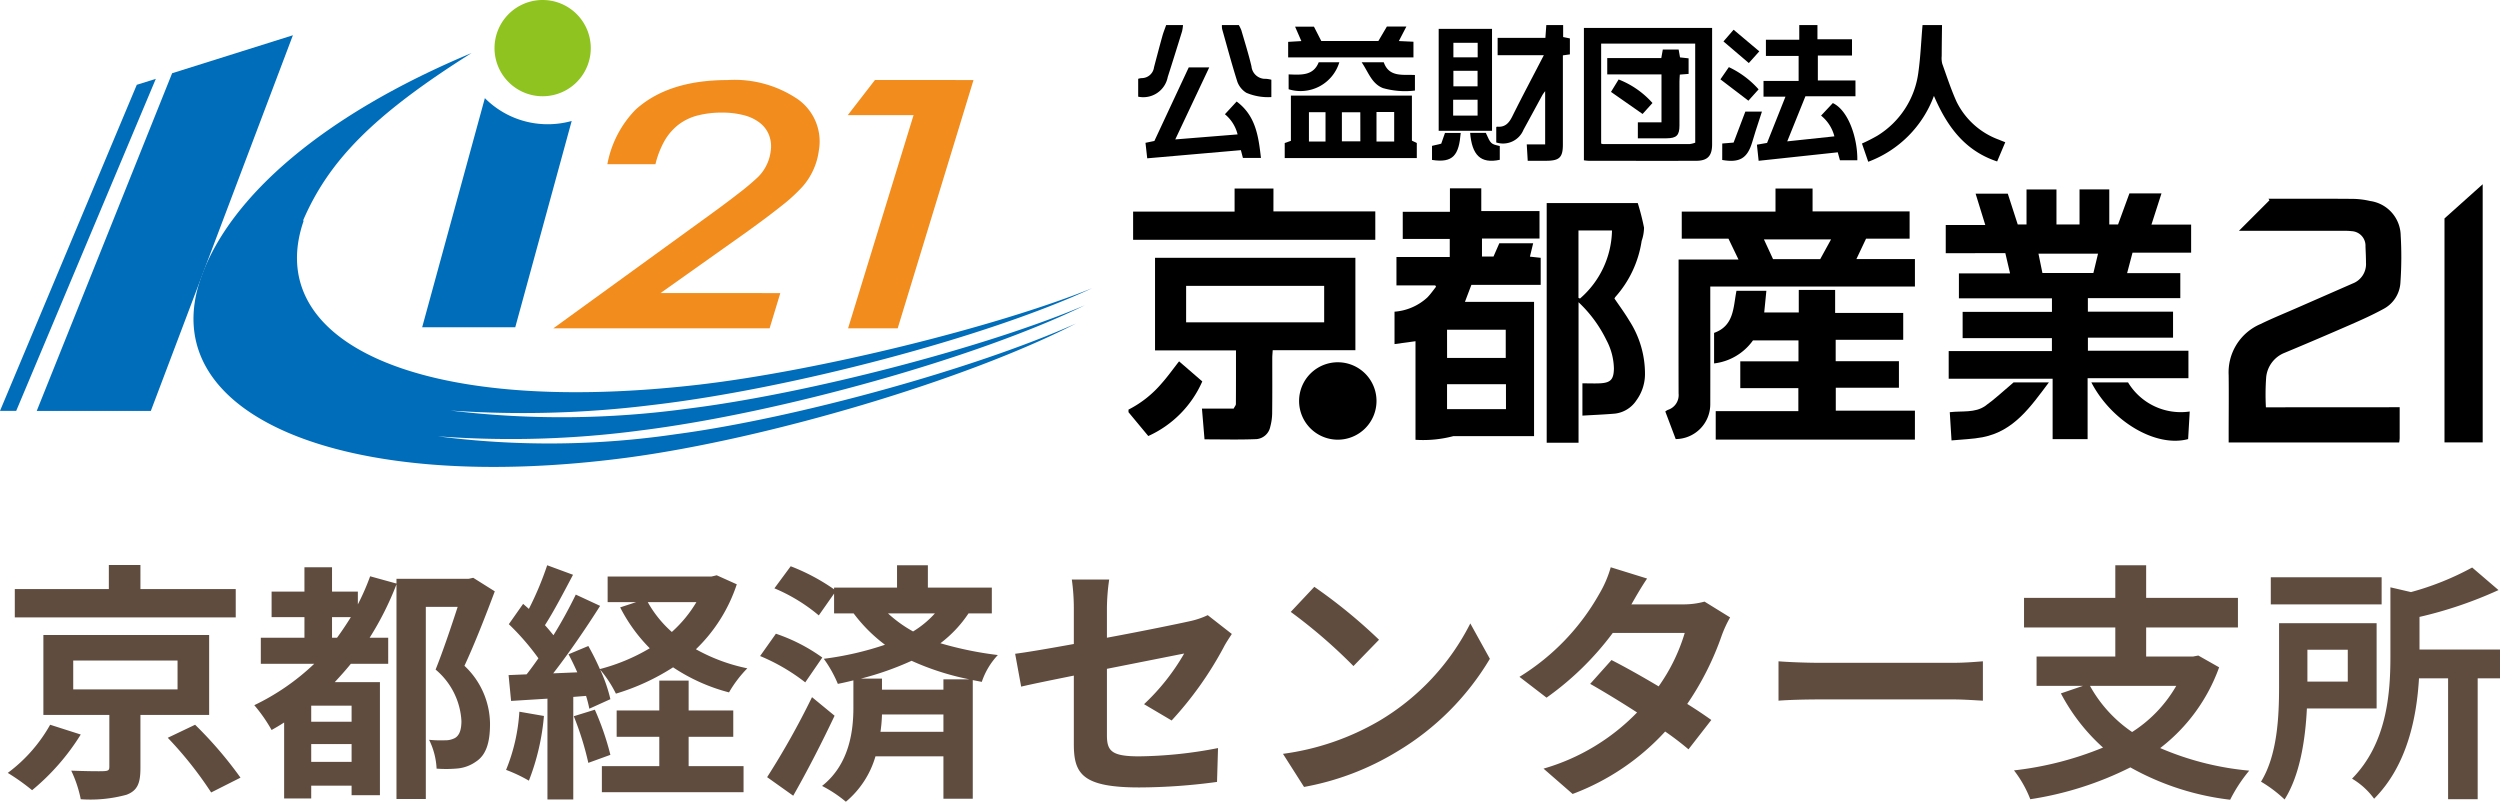 <svg xmlns="http://www.w3.org/2000/svg" width="199.38" height="63.94" viewBox="0 0 199.38 63.94">
  <g id="logo" transform="translate(-34 -30)">
    <path id="パス_179" data-name="パス 179" d="M18.8-15.02H11.2v-1.92H8.68v1.92H1.18v2.26H18.8ZM4-4.2A12.209,12.209,0,0,1,.62-.36,17.289,17.289,0,0,1,2.56,1.02,18.129,18.129,0,0,0,6.44-3.42ZM5.84-9.32h8.32v2.3H5.84ZM16.68-4.98v-6.38H3.46v6.38H8.72V-.84c0,.26-.08.32-.44.34-.32.02-1.58,0-2.6-.04a9.551,9.551,0,0,1,.76,2.28,10.893,10.893,0,0,0,3.66-.36c.88-.34,1.1-.94,1.1-2.14V-4.98Zm-3.3,1.82A30.085,30.085,0,0,1,16.84,1.2L19.18.02A31.668,31.668,0,0,0,15.56-4.2Zm13.1-7.98v-1.64h1.5c-.36.58-.72,1.12-1.1,1.64Zm1.56,6.7H24.82V-5.72h3.22Zm-3.22,3.2V-2.66h3.22v1.42ZM37.74-15.92l-.36.08H31.62v.38l-2.1-.58a18.93,18.93,0,0,1-.98,2.24v-1.02H26.48v-1.94h-2.2v1.94H21.66v2.04h2.62v1.64H20.8v2.08h4.26a18.523,18.523,0,0,1-4.78,3.3,12.224,12.224,0,0,1,1.38,1.98c.32-.18.66-.38,1-.6V1.68h2.16V.66h3.22v.76H30.3V-7.6H26.7c.44-.48.86-.94,1.28-1.46h2.98v-2.08H29.48a24.241,24.241,0,0,0,2.14-4.26V1.72h2.34V-13.6H36.5c-.5,1.54-1.18,3.56-1.76,5A5.754,5.754,0,0,1,36.8-4.5c0,.66-.14,1.14-.52,1.36a1.632,1.632,0,0,1-.8.18A9.393,9.393,0,0,1,34.22-3a5.782,5.782,0,0,1,.6,2.3,9.885,9.885,0,0,0,1.74-.02,3.026,3.026,0,0,0,1.4-.54c.8-.52,1.12-1.5,1.12-3A6.408,6.408,0,0,0,37.04-8.9c.82-1.76,1.7-4.02,2.42-5.94ZM41.42-5.24A14.541,14.541,0,0,1,40.36-.6a11.756,11.756,0,0,1,1.82.86,18.491,18.491,0,0,0,1.2-5.16Zm4.34.36a23.665,23.665,0,0,1,1.16,3.72l1.76-.64a22.05,22.05,0,0,0-1.24-3.6Zm9.16,1.64h3.56v-2.1H54.92V-7.72H52.58v2.38h-3.4v2.1h3.4V-.9H48V1.18H59.3V-.9H54.92Zm.62-10.74a10.114,10.114,0,0,1-1.96,2.38,9.059,9.059,0,0,1-1.92-2.38Zm1.62-2.14-.42.1H48.46v2.04h2.28l-1.28.42a12.964,12.964,0,0,0,2.36,3.26,15.333,15.333,0,0,1-3.98,1.66,19.72,19.72,0,0,0-.92-1.84l-1.58.66c.24.44.48.94.7,1.44l-1.92.08c1.26-1.62,2.64-3.64,3.74-5.38l-1.94-.9a36.269,36.269,0,0,1-1.78,3.24c-.2-.24-.42-.52-.68-.8.72-1.12,1.52-2.66,2.24-4.02l-2.06-.76a25.354,25.354,0,0,1-1.46,3.48c-.16-.14-.32-.28-.46-.4l-1.14,1.62A19.626,19.626,0,0,1,42.94-9.5c-.32.46-.64.9-.94,1.28l-1.44.06.2,2.06,2.9-.18V1.76h2.06V-6.42l1.02-.08A9.589,9.589,0,0,1,47-5.48l1.68-.76a11.94,11.94,0,0,0-.82-2.36,9.324,9.324,0,0,1,1.26,1.92,17.934,17.934,0,0,0,4.56-2.1,14.652,14.652,0,0,0,4.46,2A9.553,9.553,0,0,1,59.6-8.7a14.273,14.273,0,0,1-4.1-1.52,12.7,12.7,0,0,0,3.26-5.18Zm7.6,9.72A63.544,63.544,0,0,1,61.18-.02l2.08,1.48c1.12-1.96,2.3-4.26,3.3-6.38Zm.82-3.16a13.955,13.955,0,0,0-3.7-1.9L60.62-9.68a15.533,15.533,0,0,1,3.6,2.1Zm9.66,1.74V-7h-4.9v-.88H68.66A24.008,24.008,0,0,0,72.7-9.3a21.16,21.16,0,0,0,4.62,1.48ZM70.22-3.64a11.714,11.714,0,0,0,.12-1.38h4.9v1.38Zm4.34-9.44a7.767,7.767,0,0,1-1.74,1.44,10.29,10.29,0,0,1-2-1.44Zm4.54,0v-2.06H74v-1.78H71.54v1.78H66.52V-15a16.168,16.168,0,0,0-3.46-1.84l-1.3,1.76a13.734,13.734,0,0,1,3.54,2.16l1.22-1.74v1.58h1.56a12.329,12.329,0,0,0,2.5,2.5A24.942,24.942,0,0,1,65.7-9.46a9.835,9.835,0,0,1,1.12,2c.42-.08.84-.18,1.24-.28v2.18c0,1.7-.26,4.48-2.5,6.24a10.112,10.112,0,0,1,1.9,1.26,7.379,7.379,0,0,0,2.36-3.62h5.42V1.7h2.34V-7.76l.72.14a5.823,5.823,0,0,1,1.28-2.14A28.081,28.081,0,0,1,75-10.7a9.735,9.735,0,0,0,2.24-2.38ZM93.44-4.54a28.122,28.122,0,0,0,4.14-5.82c.18-.36.48-.8.66-1.08l-1.92-1.5a6.526,6.526,0,0,1-1.42.48c-.9.2-3.7.78-6.62,1.32V-13.5a16.462,16.462,0,0,1,.18-2.28H85.48a16.766,16.766,0,0,1,.16,2.28v2.86c-1.98.36-3.74.66-4.68.78l.48,2.62c.84-.2,2.42-.52,4.2-.88v5.46C85.64-.3,86.3.8,90.86.8a47.012,47.012,0,0,0,6.2-.44l.08-2.7a34.361,34.361,0,0,1-6.32.66c-2.18,0-2.54-.44-2.54-1.68v-5.3c2.84-.56,5.54-1.1,6.16-1.22a17.373,17.373,0,0,1-3.2,4.04ZM104.82-15.2l-1.88,2a41.585,41.585,0,0,1,5,4.32l2.04-2.1A42,42,0,0,0,104.82-15.2Zm-2.5,13.32L104,.76a21.659,21.659,0,0,0,7.42-2.82,21.267,21.267,0,0,0,7.4-7.4l-1.56-2.82a18.965,18.965,0,0,1-7.28,7.78A20.614,20.614,0,0,1,102.32-1.88Zm33.62-12.14a6.35,6.35,0,0,1-1.74.22h-4.1l.02-.02c.24-.42.76-1.34,1.24-2.04l-2.9-.9a8.849,8.849,0,0,1-.9,2.1,18.307,18.307,0,0,1-6.38,6.64l2.16,1.66a23.536,23.536,0,0,0,5.28-5.16h5.74a14.568,14.568,0,0,1-2.08,4.26c-1.34-.8-2.7-1.56-3.76-2.1l-1.7,1.9c1.02.58,2.38,1.4,3.74,2.28A16.913,16.913,0,0,1,123.1-.7l2.32,2.02a19.089,19.089,0,0,0,7.38-4.98,23.158,23.158,0,0,1,1.86,1.42l1.82-2.34c-.5-.36-1.18-.82-1.92-1.28a23.022,23.022,0,0,0,2.76-5.48,9.409,9.409,0,0,1,.66-1.42Zm5.9,7.9c.74-.06,2.08-.1,3.22-.1H155.8c.84,0,1.86.08,2.34.1V-9.26c-.52.04-1.42.12-2.34.12H145.06c-1.04,0-2.5-.06-3.22-.12ZM173.56-7.3a10.687,10.687,0,0,1-3.52,3.68,10.719,10.719,0,0,1-3.36-3.68Zm1.76-2.42-.42.08h-3.74v-2.32h7.32v-2.36h-7.32v-2.6H168.7v2.6h-7.28v2.36h7.28v2.32h-6.28V-7.3h3.7l-1.76.6a15.457,15.457,0,0,0,3.36,4.32,26.359,26.359,0,0,1-7.1,1.82,9.061,9.061,0,0,1,1.3,2.3A26.676,26.676,0,0,0,169.9-.8a21.32,21.32,0,0,0,7.96,2.58,12.217,12.217,0,0,1,1.52-2.32,23.183,23.183,0,0,1-7.1-1.8,14.14,14.14,0,0,0,4.7-6.44Zm14.62-6.24H181.1v2.16h8.84Zm-2.7,5.78v2.54h-3.22v-2.54Zm2.3,4.68v-6.8h-7.78v5.08c0,2.3-.12,5.42-1.44,7.56a10.3,10.3,0,0,1,1.88,1.42c1.24-1.96,1.66-4.82,1.78-7.26Zm9.84-4.7h-6.42v-2.6a32.843,32.843,0,0,0,6.3-2.14l-2.1-1.8a22.438,22.438,0,0,1-4.88,1.96l-1.64-.38v5.52c0,2.96-.28,6.92-3.06,9.74a5.877,5.877,0,0,1,1.76,1.6c2.66-2.66,3.4-6.54,3.58-9.6h2.32V1.74h2.36V-7.9h1.78Z" transform="translate(34 92)" fill="#5f4c3f"/>
    <g id="pic" transform="translate(34 30)">
      <g id="ki21" transform="translate(0 0)">
        <g id="レイヤー_1" data-name="レイヤー 1">
          <path id="パス_95" data-name="パス 95" d="M77.167,41.467c11.135-1.383,26.929-5.8,35.492-9.99-7.858,3.345-22.118,7.061-31.665,8.243a74.138,74.138,0,0,1-18.93.152,83.472,83.472,0,0,0,16.042-.435c11.1-1.286,26.725-5.411,35.132-9.321-7.739,3.122-21.862,6.589-31.361,7.693-22.534,2.6-34.85-3.516-31.509-13.1l-.067.03c2.045-4.757,5.568-8.414,13.448-13.379-11.855,4.954-19.2,11.41-21.528,17.78-4.031,11.008,11.135,17.5,33.9,14.494,11.2-1.487,27.129-6.214,35.837-10.707C103.981,36.513,89.59,40.5,80,41.765a69.416,69.416,0,0,1-18.93.164A78.516,78.516,0,0,0,77.167,41.467Z" transform="translate(-26.141 -7.13)" fill="#006dbb"/>
          <path id="パス_96" data-name="パス 96" d="M18.688,10.569,7.89,37.5h9.1L28.32,7.54Z" transform="translate(-4.961 -4.728)" fill="#006dbb"/>
          <path id="パス_97" data-name="パス 97" d="M10.909,17.265,0,43.27H1.292L12.427,16.79Z" transform="translate(0 -10.502)" fill="#006dbb"/>
          <path id="パス_98" data-name="パス 98" d="M100.747,23.082A7.052,7.052,0,0,1,95.71,21l-5,18.273h7.424l4.5-16.451A7.127,7.127,0,0,1,100.747,23.082Z" transform="translate(-57.041 -13.174)" fill="#006dbb"/>
          <path id="パス_99" data-name="パス 99" d="M136.992,34.125l-.854,2.81H118.89l11.833-8.578q1.856-1.336,2.947-2.19a18.978,18.978,0,0,0,1.544-1.3,3.489,3.489,0,0,0,1.006-2.023,2.524,2.524,0,0,0-.119-1.3,2.287,2.287,0,0,0-.716-.98,3.43,3.43,0,0,0-1.273-.62,6.714,6.714,0,0,0-1.767-.215,7.657,7.657,0,0,0-1.982.238,4.243,4.243,0,0,0-1.514.742,4.454,4.454,0,0,0-1.095,1.277,7.33,7.33,0,0,0-.72,1.856H123.2a8.421,8.421,0,0,1,2.246-4.343q2.6-2.364,7.323-2.364a8.985,8.985,0,0,1,5.653,1.552,4.131,4.131,0,0,1,1.641,4.083,5.408,5.408,0,0,1-1.318,2.884,13.287,13.287,0,0,1-1.652,1.507q-1.114.891-2.81,2.108l-6.841,4.851Z" transform="translate(-74.761 -10.749)" fill="#f18c1d"/>
          <path id="パス_100" data-name="パス 100" d="M192.179,17.12l-6.046,19.8h-3.957l5.222-17H182.15l2.171-2.806Z" transform="translate(-114.54 -10.736)" fill="#f18c1d"/>
          <path id="パス_101" data-name="パス 101" d="M112.8,1.09a3.838,3.838,0,1,1-2.717-1.127A3.842,3.842,0,0,1,112.8,1.09Z" transform="translate(-66.806 0.037)" fill="#8fc31f"/>
        </g>
      </g>
      <g id="レイヤー_2" data-name="レイヤー 2" transform="translate(90 2.001)">
        <g id="レイヤー_1-2" data-name="レイヤー 1" transform="translate(0 0)">
          <path id="パス_180" data-name="パス 180" d="M459.35,0V1.128h2.756v1.3h-2.724V4.416h3V5.679h-3.992l-1.45,3.594,3.761-.4a3.105,3.105,0,0,0-1.062-1.654l.938-1c1.274.6,1.985,2.867,1.953,4.56h-1.386c-.053-.194-.11-.388-.173-.633l-6.312.677c-.047-.452-.09-.853-.136-1.285l.81-.141L456.8,5.708h-1.751V4.451h2.8V2.46h-2.609V1.17H457.9V0Z" transform="translate(-404.405 0)"/>
          <path id="パス_181" data-name="パス 181" d="M536.905,0c-.01.824-.022,1.647-.026,2.472a1.862,1.862,0,0,0,.044.61c.364,1.017.7,2.049,1.144,3.032a6.081,6.081,0,0,0,3.382,3.028c.154.066.312.127.5.2l-.648,1.534c-2.63-.871-4.027-2.867-5.041-5.231A8.889,8.889,0,0,1,531.02,10.9l-.5-1.454a13.2,13.2,0,0,0,1.226-.623,6.965,6.965,0,0,0,3.275-5.076c.174-1.239.22-2.5.331-3.749Z" transform="translate(-472.025 0)"/>
          <path id="パス_182" data-name="パス 182" d="M271.335,0V.953l.538.11V2.336l-.559.077V9.521c0,1.02-.268,1.29-1.283,1.3H268.51c-.025-.434-.05-.835-.077-1.305H269.9V5.27a3.013,3.013,0,0,0-.221.309c-.5.921-1,1.846-1.505,2.766A1.763,1.763,0,0,1,266,9.361V8.148c.01-.008.039-.05.063-.047.632.064.95-.28,1.213-.812.8-1.614,1.654-3.209,2.519-4.889H266.11V1.021h3.809c.028-.379.05-.7.073-1.021Z" transform="translate(-236.671 0)"/>
          <path id="パス_183" data-name="パス 183" d="M0,247.069a8.575,8.575,0,0,0,2.646-2.095c.491-.551.914-1.151,1.388-1.754l1.851,1.6a8.536,8.536,0,0,1-4.307,4.356L0,247.275Z" transform="translate(0 -216.403)"/>
          <path id="パス_184" data-name="パス 184" d="M68.9,0a2.936,2.936,0,0,1,.2.413c.278.955.576,1.9.807,2.872a1.1,1.1,0,0,0,1.159,1,2.629,2.629,0,0,1,.427.072V5.741A4.436,4.436,0,0,1,69.5,5.4a1.741,1.741,0,0,1-.719-.882c-.441-1.387-.816-2.8-1.213-4.2A1.4,1.4,0,0,1,67.551,0Z" transform="translate(-60.1 0)"/>
          <path id="パス_185" data-name="パス 185" d="M10.575,0A3.278,3.278,0,0,1,10.5.5c-.375,1.213-.751,2.426-1.142,3.639A1.984,1.984,0,0,1,7,5.709V4.284a1.447,1.447,0,0,1,.264-.055.99.99,0,0,0,1-.87C8.483,2.529,8.7,1.7,8.931.871c.082-.3.2-.581.3-.871Z" transform="translate(-6.228 0)"/>
          <path id="パス_186" data-name="パス 186" d="M591.13,123.974v-2.25h3.153c-.268-.872-.509-1.654-.772-2.5h2.566l.795,2.46h.7v-2.794h2.388v2.793H601.8v-2.8h2.372v2.8h.7l.907-2.481h2.557l-.8,2.489H610.7v2.238h-4.674c-.147.557-.28,1.06-.432,1.635h4.243v1.992h-7.372v1.083h6.793v2.072h-6.79v1.039h8.017v2.193h-8.041V138.8h-2.79v-4.817h-8.289v-2.205h8.232v-1.03h-7.12v-2.095H599.6V127.57h-7.42v-1.985h4.08c-.138-.588-.254-1.082-.378-1.618Zm12.146.035h-4.752c.11.551.215,1.043.316,1.544h4.065c.118-.508.24-1,.37-1.541Z" transform="translate(-525.953 -105.781)"/>
          <path id="パス_187" data-name="パス 187" d="M196.816,123.539v-1.444h-3.749v-2.16h3.763V118.06h2.5v1.816h4.644v2.191h-4.588V123.5h.92l.462-1.056h2.7l-.259,1.066.859.093v2.158h-5.526c-.17.441-.331.871-.516,1.358h5.513v10.706H197.1a9.364,9.364,0,0,1-3.016.291v-7.861l-1.673.228V127.9a4.344,4.344,0,0,0,2.611-1.129c.259-.262.471-.572.7-.86l-.063-.11h-3.094v-2.261Zm-.213,8.049h4.678v-2.249H196.6Zm4.695,2.095H196.6v1.99H201.3Z" transform="translate(-171.195 -105.043)"/>
          <path id="パス_188" data-name="パス 188" d="M809.394,142.21v2.479a2.966,2.966,0,0,1-.039.331h-13.6v-.577c0-1.6.019-3.2,0-4.8a4.181,4.181,0,0,1,2.555-4.073c.943-.462,1.92-.855,2.881-1.277l4.449-1.949a1.655,1.655,0,0,0,1.067-1.666c0-.43-.023-.859-.04-1.289a1.159,1.159,0,0,0-1.089-1.219,4.7,4.7,0,0,0-.672-.028h-8.333l2.438-2.437-.078-.12h.512c2.052,0,4.1-.011,6.156.008a6.383,6.383,0,0,1,1.433.17,2.826,2.826,0,0,1,2.441,2.751,29.136,29.136,0,0,1-.019,3.709,2.543,2.543,0,0,1-1.391,2.169c-.84.458-1.695.842-2.561,1.221q-2.633,1.152-5.281,2.255a2.337,2.337,0,0,0-1.477,1.964,19.2,19.2,0,0,0-.02,2.385Z" transform="translate(-708.015 -111.734)"/>
          <path id="パス_189" data-name="パス 189" d="M389.11,138.192l-.83-2.2a1.17,1.17,0,0,1,.194-.125,1.236,1.236,0,0,0,.866-1.311c-.009-3.338,0-6.674,0-10.012v-.671h4.778l-.8-1.663h-3.726v-2.16h7.477V118.21h2.956v1.825h7.739v2.172h-3.473l-.772,1.631h4.669v2.186H391.867v.635c0,2.924.008,5.844,0,8.772A2.776,2.776,0,0,1,389.11,138.192ZM401.5,122.266h-5.355l.728,1.575h3.762Z" transform="translate(-345.469 -105.176)"/>
          <path id="パス_190" data-name="パス 190" d="M439.585,203.479H423.7v-2.272h6.59v-1.834h-4.631v-2.135H430.3v-1.669h-3.63a4.448,4.448,0,0,1-3.1,1.835v-2.436c1.605-.569,1.524-2.04,1.785-3.357h2.384c-.057.576-.11,1.129-.172,1.73h2.756v-1.8h2.9v1.837h5.43v2.14h-5.386v1.708h5.044v2.115h-5.036v1.83h6.312Z" transform="translate(-376.868 -170.421)"/>
          <path id="パス_191" data-name="パス 191" d="M35.169,168.3v7.371H28.575c-.014.244-.034.426-.035.608,0,1.462.009,2.923-.008,4.385a4.33,4.33,0,0,1-.153,1.116,1.23,1.23,0,0,1-1.086.982c-1.368.058-2.741.02-4.156.02-.065-.786-.132-1.582-.205-2.452H25.46c.08-.16.179-.264.179-.367.01-1.4.007-2.811.007-4.274H19.19V168.3Zm-13.5,5.149H32.679v-2.911H21.67Z" transform="translate(-17.074 -149.743)"/>
          <path id="パス_192" data-name="パス 192" d="M305.339,145.7v-2.575c.471,0,.931.019,1.387,0,.868-.043,1.109-.307,1.125-1.182a5.03,5.03,0,0,0-.6-2.271,10.383,10.383,0,0,0-2.221-3.016v11.208H302.49V128.75h7.263a19.138,19.138,0,0,1,.5,1.959,3.336,3.336,0,0,1-.19,1.055,8.629,8.629,0,0,1-2.095,4.47.579.579,0,0,0-.073.13c.4.587.818,1.151,1.176,1.753a7.815,7.815,0,0,1,1.258,4.3,3.56,3.56,0,0,1-.69,2.071,2.374,2.374,0,0,1-1.708,1.052C307.08,145.613,306.226,145.647,305.339,145.7Zm-.315-9.392.121.055a7.351,7.351,0,0,0,2.553-5.431h-2.674Z" transform="translate(-269.138 -114.554)"/>
          <path id="パス_193" data-name="パス 193" d="M951.88,117.847l3.046-2.727v20.589H951.88Z" transform="translate(-846.927 -102.427)"/>
          <path id="パス_194" data-name="パス 194" d="M14.53,120.028h8.125v2.261H3.34v-2.248h8.093V118.2h3.1Z" transform="translate(-2.972 -105.167)"/>
          <path id="パス_195" data-name="パス 195" d="M329.41,12.608V2.05h10.224v9.284c0,.921-.361,1.31-1.266,1.313-2.859.009-5.718,0-8.578,0A3.678,3.678,0,0,1,329.41,12.608ZM338.285,3.3h-7.5v7.973a.631.631,0,0,0,.133.039h6.929a1.969,1.969,0,0,0,.441-.11Z" transform="translate(-293.09 -1.824)"/>
          <path id="パス_196" data-name="パス 196" d="M113,55.982v-1.2l.493-.174V51h9.651v3.592l.39.189v1.2Zm6.028-3.651h-1.469v2.315h1.473Zm1.291-.023v2.357h1.411V52.308Zm-4.065,2.358V52.323h-1.323v2.343Z" transform="translate(-100.541 -45.377)"/>
          <path id="パス_197" data-name="パス 197" d="M129.555,247.021a3.087,3.087,0,1,1-3.062-3.1A3.084,3.084,0,0,1,129.555,247.021Z" transform="translate(-109.776 -217.03)"/>
          <path id="パス_198" data-name="パス 198" d="M224.36,2.72h4.254v8.133H224.36Zm1.154,6.921h1.949V8.374h-1.949Zm1.947-2.335V6.064h-1.928V7.306Zm.009-2.315V3.831h-1.937V4.99Z" transform="translate(-199.622 -2.42)"/>
          <path id="パス_199" data-name="パス 199" d="M20.06,37.838c-.047-.181-.095-.361-.162-.62l-7.47.651-.138-1.236L13,36.485q1.363-2.921,2.739-5.865h1.634l-2.708,5.742,4.97-.4a3.009,3.009,0,0,0-1.011-1.608l.936-1.014c1.529,1.136,1.74,2.779,1.939,4.5Z" transform="translate(-10.935 -27.244)"/>
          <path id="パス_200" data-name="パス 200" d="M699.4,258.41a4.913,4.913,0,0,0,4.922,2.325c-.046.8-.087,1.506-.128,2.2-2.543.688-6.084-1.376-7.718-4.521H699.4Z" transform="translate(-619.687 -229.918)"/>
          <path id="パス_201" data-name="パス 201" d="M599.125,258.46h2.819c-1.46,1.937-2.777,3.887-5.292,4.372-.787.152-1.6.168-2.472.253-.051-.806-.095-1.514-.14-2.251.992-.116,2.008.072,2.82-.493C597.63,259.8,598.313,259.143,599.125,258.46Z" transform="translate(-528.542 -229.962)"/>
          <path id="パス_202" data-name="パス 202" d="M115.48,3.513V2.272l1.053-.063-.5-1.148h1.505l.585,1.144h4.551l.68-1.156h1.555c-.2.385-.377.728-.6,1.158l1.164.054V3.513Z" transform="translate(-102.747 -0.934)"/>
          <path id="パス_203" data-name="パス 203" d="M429.452,65.133l.905-.074.936-2.469h1.323c-.181.551-.346,1.053-.506,1.554-.094.294-.179.591-.268.882-.387,1.288-1,1.663-2.393,1.421Z" transform="translate(-382.099 -55.689)"/>
          <path id="パス_204" data-name="パス 204" d="M168.63,26.87h1.764c.42,1.213,1.514.969,2.487,1.017v1.24a6.436,6.436,0,0,1-2.545-.194C169.43,28.582,169.178,27.669,168.63,26.87Z" transform="translate(-150.037 -23.907)"/>
          <path id="パス_205" data-name="パス 205" d="M115.82,27.848c.992.037,1.97.123,2.4-.968h1.644a3.226,3.226,0,0,1-4.043,2.153Z" transform="translate(-103.05 -23.916)"/>
          <path id="パス_206" data-name="パス 206" d="M428.15,31.384l.673-.974a7.314,7.314,0,0,1,2.371,1.772l-.813.905Z" transform="translate(-380.943 -27.057)"/>
          <path id="パス_207" data-name="パス 207" d="M247.11,77.94h1.25c.4.891.4.891,1.114,1.05v1.1C247.922,80.424,247.257,79.694,247.11,77.94Z" transform="translate(-219.864 -69.346)"/>
          <path id="パス_208" data-name="パス 208" d="M219.54,80.144V79.023l.735-.174.3-.859h1.255C221.686,79.743,221.238,80.41,219.54,80.144Z" transform="translate(-195.334 -69.391)"/>
          <path id="パス_209" data-name="パス 209" d="M430.35,4.293l.808-.933,2.05,1.724-.837.932Z" transform="translate(-382.9 -2.99)"/>
          <path id="パス_210" data-name="パス 210" d="M348.721,24.779V23.505h1.885V19.679H346.28v-1.3h4.31c.045-.252.081-.449.121-.68h1.263c.035.2.069.395.11.626l.684.074v1.242l-.7.055c-.01.194-.029.376-.029.559v3.51c0,.778-.238,1.007-1.028,1.012C350.266,24.782,349.527,24.779,348.721,24.779Z" transform="translate(-308.099 -15.748)"/>
          <path id="パス_211" data-name="パス 211" d="M352.308,41.207l-.789.875L349,40.322l.609-.992A7.052,7.052,0,0,1,352.308,41.207Z" transform="translate(-310.52 -34.994)"/>
        </g>
      </g>
    </g>
  </g>
</svg>
